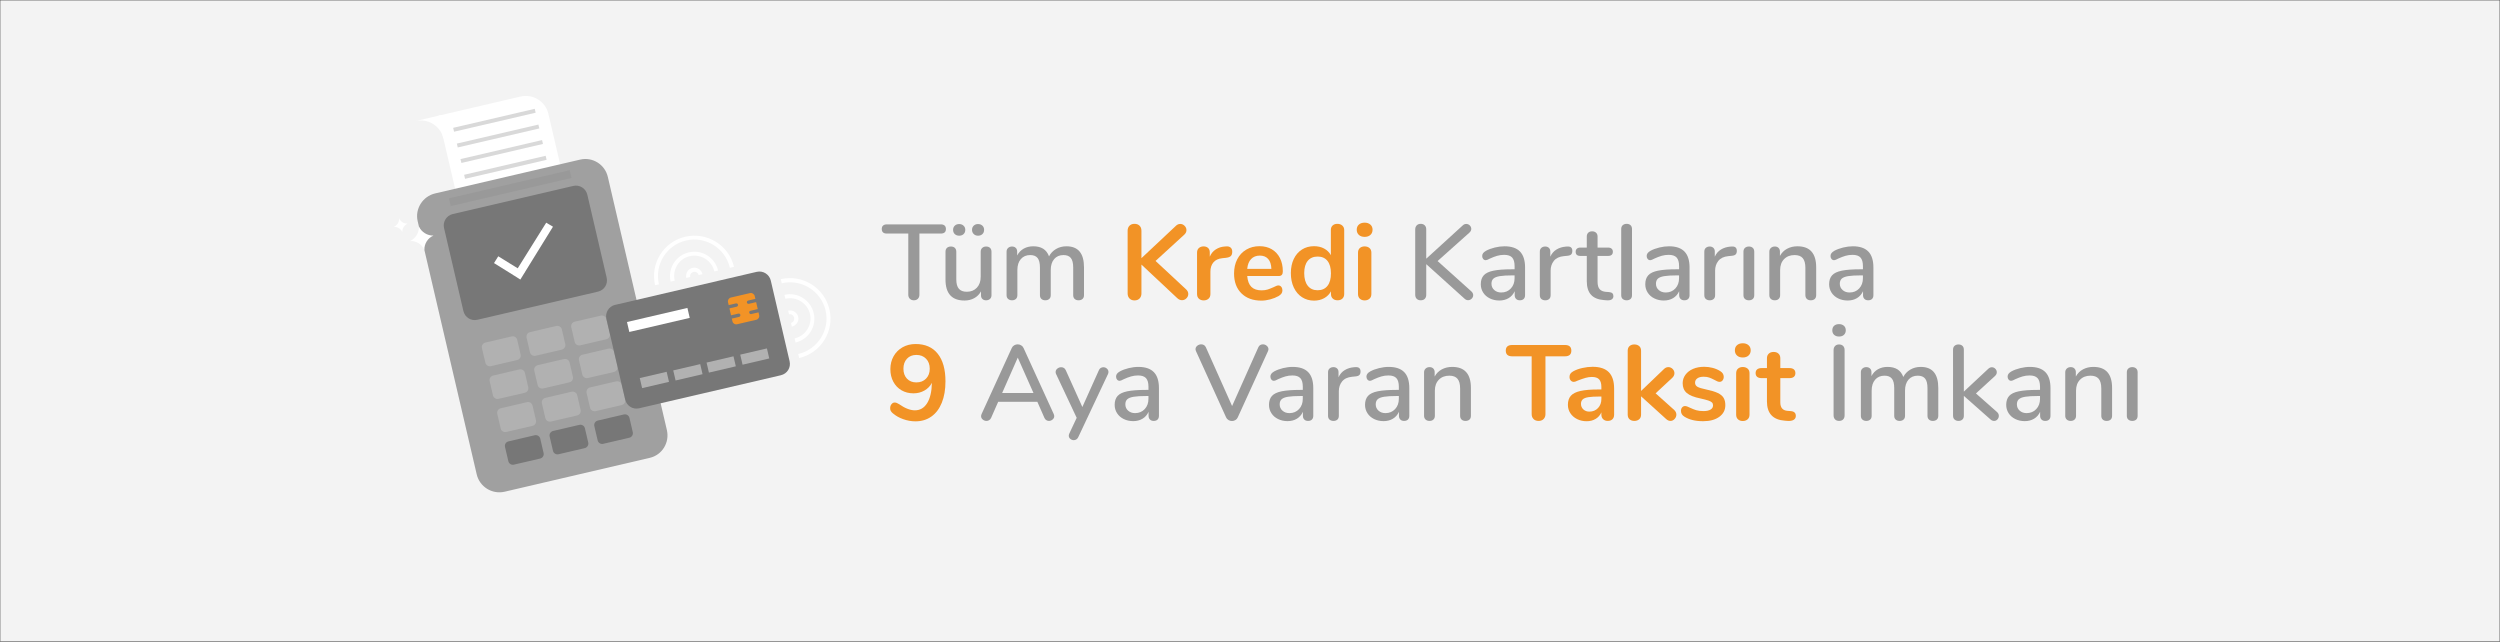 <?xml version="1.0" encoding="utf-8"?>
<!-- Generator: Adobe Illustrator 16.0.0, SVG Export Plug-In . SVG Version: 6.00 Build 0)  -->
<!DOCTYPE svg PUBLIC "-//W3C//DTD SVG 1.1//EN" "http://www.w3.org/Graphics/SVG/1.1/DTD/svg11.dtd">
<svg version="1.1" id="katman_1" xmlns="http://www.w3.org/2000/svg" xmlns:xlink="http://www.w3.org/1999/xlink" x="0px" y="0px"
	 width="561px" height="144px" viewBox="0 0 561 144" enable-background="new 0 0 561 144" xml:space="preserve">
<rect x="0" y="0" width="561" height="144" fill="#333333" stroke="none"/>
<rect x="0.063" y="0.078" fill="#F3F3F3" width="560.859" height="143.844"/>
<g>
	<g>
		<path fill="#999999" d="M204.167,67.04c-0.232-0.232-0.348-0.532-0.348-0.9V52.412h-4.8c-0.768,0-1.152-0.344-1.152-1.032
			c0-0.336,0.1-0.592,0.3-0.768c0.2-0.176,0.483-0.264,0.852-0.264h12.096c0.368,0,0.652,0.088,0.852,0.264
			c0.2,0.176,0.3,0.432,0.3,0.768c0,0.688-0.384,1.032-1.152,1.032h-4.8V66.14c0,0.368-0.112,0.668-0.336,0.9
			c-0.225,0.232-0.528,0.348-0.912,0.348C204.698,67.388,204.398,67.272,204.167,67.04z"/>
		<path fill="#999999" d="M222.166,55.628c0.216,0.208,0.324,0.496,0.324,0.864v9.768c0,0.336-0.112,0.608-0.336,0.816
			c-0.225,0.208-0.521,0.312-0.888,0.312c-0.336,0-0.608-0.1-0.816-0.3c-0.208-0.2-0.312-0.468-0.312-0.804v-0.912
			c-0.368,0.672-0.876,1.184-1.524,1.536c-0.648,0.352-1.372,0.528-2.172,0.528c-2.848,0-4.272-1.568-4.272-4.704v-6.24
			c0-0.368,0.108-0.656,0.324-0.864c0.216-0.208,0.516-0.312,0.9-0.312c0.368,0,0.66,0.104,0.876,0.312s0.324,0.496,0.324,0.864
			v6.216c0,0.944,0.192,1.64,0.576,2.088c0.384,0.448,0.976,0.672,1.776,0.672c0.944,0,1.7-0.304,2.268-0.912
			c0.568-0.608,0.852-1.416,0.852-2.424v-5.64c0-0.352,0.112-0.636,0.336-0.852c0.224-0.216,0.52-0.324,0.888-0.324
			S221.95,55.42,222.166,55.628z M214.258,52.532c-0.256-0.24-0.384-0.56-0.384-0.96c0-0.384,0.128-0.696,0.384-0.936
			c0.255-0.24,0.583-0.36,0.984-0.36c0.384,0,0.708,0.12,0.972,0.36c0.264,0.24,0.396,0.552,0.396,0.936
			c0,0.4-0.128,0.72-0.384,0.96c-0.256,0.24-0.584,0.36-0.984,0.36C214.842,52.892,214.514,52.772,214.258,52.532z M218.506,52.52
			c-0.256-0.248-0.384-0.564-0.384-0.948c0-0.384,0.128-0.696,0.384-0.936c0.256-0.24,0.576-0.36,0.96-0.36
			c0.399,0,0.728,0.12,0.984,0.36c0.256,0.24,0.384,0.552,0.384,0.936c0,0.4-0.128,0.72-0.384,0.96
			c-0.256,0.24-0.584,0.36-0.984,0.36C219.082,52.892,218.762,52.769,218.506,52.52z"/>
		<path fill="#999999" d="M243.25,59.996v6.24c0,0.369-0.111,0.652-0.336,0.852c-0.225,0.2-0.52,0.3-0.889,0.3
			c-0.352,0-0.641-0.1-0.863-0.3c-0.225-0.2-0.336-0.483-0.336-0.852V60.02c0-0.976-0.177-1.684-0.528-2.124
			c-0.352-0.44-0.904-0.66-1.656-0.66c-0.88,0-1.576,0.3-2.088,0.9c-0.512,0.6-0.768,1.42-0.768,2.46v5.64
			c0,0.369-0.112,0.652-0.336,0.852c-0.224,0.2-0.52,0.3-0.888,0.3c-0.352,0-0.64-0.1-0.864-0.3c-0.224-0.2-0.336-0.483-0.336-0.852
			V60.02c0-0.976-0.176-1.684-0.528-2.124s-0.904-0.66-1.656-0.66c-0.88,0-1.58,0.3-2.1,0.9c-0.52,0.6-0.78,1.42-0.78,2.46v5.64
			c0,0.369-0.112,0.652-0.336,0.852c-0.224,0.2-0.512,0.3-0.864,0.3s-0.644-0.1-0.876-0.3c-0.232-0.2-0.348-0.483-0.348-0.852
			v-9.768c0-0.352,0.12-0.632,0.36-0.84c0.24-0.208,0.528-0.312,0.864-0.312c0.336,0,0.612,0.1,0.828,0.3
			c0.216,0.2,0.324,0.476,0.324,0.828v0.888c0.352-0.672,0.84-1.184,1.464-1.536s1.344-0.528,2.16-0.528
			c0.896,0,1.636,0.184,2.22,0.552c0.584,0.369,1.02,0.936,1.308,1.704c0.352-0.688,0.872-1.236,1.56-1.644
			c0.688-0.408,1.472-0.612,2.352-0.612C241.938,55.268,243.25,56.844,243.25,59.996z"/>
		<path fill="#F29326" d="M266.649,65.972c0,0.368-0.14,0.692-0.42,0.972c-0.28,0.28-0.611,0.42-0.996,0.42
			c-0.399,0-0.768-0.168-1.104-0.504l-7.992-7.488v6.48c0,0.464-0.141,0.84-0.42,1.128c-0.28,0.288-0.66,0.432-1.14,0.432
			c-0.465,0-0.837-0.144-1.116-0.432c-0.28-0.288-0.42-0.664-0.42-1.128V51.764c0-0.464,0.14-0.836,0.42-1.116
			c0.279-0.28,0.651-0.42,1.116-0.42c0.479,0,0.859,0.14,1.14,0.42c0.279,0.28,0.42,0.652,0.42,1.116v6.168l7.729-7.248
			c0.287-0.288,0.615-0.432,0.983-0.432c0.368,0,0.692,0.14,0.972,0.42c0.28,0.28,0.421,0.604,0.421,0.972s-0.16,0.704-0.48,1.008
			l-6.456,5.904l6.864,6.384C266.489,65.244,266.649,65.588,266.649,65.972z"/>
		<path fill="#F29326" d="M276.153,55.556c0.24,0.208,0.36,0.52,0.36,0.936c0,0.432-0.104,0.752-0.313,0.96
			s-0.584,0.344-1.128,0.408l-0.72,0.072c-0.944,0.096-1.636,0.416-2.076,0.96s-0.66,1.224-0.66,2.04v5.04
			c0,0.464-0.144,0.82-0.432,1.068s-0.647,0.372-1.08,0.372c-0.432,0-0.788-0.124-1.067-0.372c-0.28-0.248-0.421-0.604-0.421-1.068
			v-9.288c0-0.448,0.141-0.792,0.421-1.032c0.279-0.24,0.627-0.36,1.044-0.36c0.415,0,0.751,0.116,1.008,0.348
			c0.256,0.232,0.384,0.564,0.384,0.996v0.96c0.304-0.704,0.756-1.248,1.356-1.632c0.6-0.384,1.268-0.6,2.004-0.648l0.336-0.024
			C275.586,55.26,275.914,55.348,276.153,55.556z"/>
		<path fill="#F29326" d="M287.518,64.364c0.168,0.208,0.252,0.488,0.252,0.84c0,0.496-0.295,0.912-0.888,1.248
			c-0.544,0.304-1.159,0.548-1.848,0.732s-1.345,0.276-1.97,0.276c-1.887,0-3.383-0.543-4.486-1.632
			c-1.104-1.088-1.656-2.576-1.656-4.464c0-1.2,0.24-2.264,0.72-3.192c0.48-0.928,1.156-1.647,2.028-2.16
			c0.872-0.513,1.859-0.768,2.964-0.768c1.056,0,1.976,0.232,2.761,0.696c0.783,0.464,1.393,1.12,1.824,1.968
			c0.43,0.848,0.647,1.848,0.647,3c0,0.688-0.306,1.032-0.912,1.032h-7.08c0.096,1.104,0.408,1.917,0.936,2.436
			c0.528,0.52,1.295,0.78,2.304,0.78c0.513,0,0.964-0.064,1.356-0.192c0.392-0.127,0.836-0.304,1.332-0.528
			c0.479-0.256,0.832-0.384,1.055-0.384C287.13,64.052,287.35,64.156,287.518,64.364z M280.75,58.124
			c-0.488,0.512-0.78,1.248-0.876,2.208h5.424c-0.032-0.976-0.272-1.716-0.72-2.22c-0.448-0.504-1.072-0.756-1.872-0.756
			C281.891,57.356,281.236,57.612,280.75,58.124z"/>
		<path fill="#F29326" d="M301.209,50.612c0.288,0.256,0.432,0.592,0.432,1.008v14.352c0,0.432-0.136,0.776-0.406,1.032
			c-0.272,0.256-0.634,0.384-1.08,0.384c-0.448,0-0.81-0.128-1.08-0.384c-0.272-0.255-0.408-0.6-0.408-1.032v-0.6
			c-0.353,0.656-0.86,1.168-1.523,1.536c-0.664,0.368-1.42,0.552-2.269,0.552c-1.008,0-1.908-0.256-2.7-0.768
			c-0.792-0.512-1.408-1.236-1.848-2.172s-0.66-2.012-0.66-3.228s0.221-2.28,0.66-3.192s1.052-1.616,1.836-2.112
			c0.783-0.496,1.688-0.744,2.712-0.744c0.849,0,1.601,0.176,2.256,0.528c0.656,0.352,1.16,0.848,1.512,1.488v-5.688
			c0-0.4,0.133-0.724,0.396-0.972s0.62-0.372,1.067-0.372S300.921,50.356,301.209,50.612z M297.885,64.148
			c0.521-0.656,0.78-1.592,0.78-2.808c0-1.215-0.261-2.148-0.78-2.796c-0.519-0.648-1.252-0.972-2.195-0.972
			c-0.961,0-1.703,0.32-2.231,0.96c-0.528,0.64-0.792,1.56-0.792,2.76c0,1.216,0.264,2.16,0.792,2.832s1.265,1.008,2.208,1.008
			C296.625,65.132,297.365,64.804,297.885,64.148z"/>
		<path fill="#F29326" d="M304.93,52.712c-0.319-0.296-0.479-0.684-0.479-1.164s0.159-0.864,0.479-1.152
			c0.32-0.288,0.752-0.432,1.296-0.432c0.528,0,0.956,0.144,1.284,0.432s0.492,0.672,0.492,1.152s-0.16,0.868-0.48,1.164
			c-0.319,0.296-0.752,0.444-1.296,0.444S305.25,53.008,304.93,52.712z M305.158,67.04c-0.28-0.248-0.421-0.604-0.421-1.068v-9.264
			c0-0.464,0.141-0.816,0.421-1.056c0.278-0.24,0.636-0.36,1.066-0.36c0.434,0,0.792,0.12,1.08,0.36
			c0.288,0.24,0.433,0.592,0.433,1.056v9.264c0,0.464-0.145,0.82-0.433,1.068s-0.646,0.372-1.08,0.372
			C305.794,67.412,305.438,67.288,305.158,67.04z"/>
		<path fill="#999999" d="M330.585,66.236c0,0.304-0.116,0.568-0.348,0.792c-0.232,0.225-0.5,0.336-0.805,0.336
			s-0.584-0.128-0.84-0.384l-8.544-7.704v6.864c0,0.384-0.107,0.688-0.324,0.912c-0.216,0.224-0.523,0.336-0.924,0.336
			c-0.368,0-0.664-0.112-0.889-0.336c-0.225-0.224-0.336-0.528-0.336-0.912V51.476c0-0.368,0.111-0.668,0.336-0.9
			c0.225-0.232,0.521-0.348,0.889-0.348c0.384,0,0.688,0.112,0.911,0.336c0.226,0.224,0.337,0.528,0.337,0.912v6.576l8.185-7.464
			c0.224-0.224,0.487-0.336,0.792-0.336c0.304,0,0.566,0.112,0.792,0.336c0.224,0.225,0.336,0.48,0.336,0.768
			c0,0.304-0.137,0.584-0.408,0.84l-7.151,6.384l7.584,6.816C330.449,65.652,330.585,65.932,330.585,66.236z"/>
		<path fill="#999999" d="M341.085,56.444c0.76,0.784,1.14,1.977,1.14,3.576v6.216c0,0.369-0.104,0.652-0.312,0.852
			c-0.209,0.2-0.497,0.3-0.864,0.3c-0.353,0-0.633-0.104-0.84-0.312c-0.209-0.208-0.313-0.488-0.313-0.84v-0.888
			c-0.305,0.672-0.757,1.188-1.355,1.548c-0.601,0.36-1.301,0.54-2.101,0.54c-0.769,0-1.473-0.156-2.112-0.468
			c-0.641-0.312-1.141-0.748-1.5-1.308s-0.539-1.184-0.539-1.872c0-0.848,0.22-1.516,0.659-2.004
			c0.439-0.488,1.168-0.836,2.185-1.044s2.412-0.312,4.188-0.312h0.553v-0.696c0-0.896-0.185-1.544-0.553-1.944s-0.96-0.6-1.775-0.6
			c-0.561,0-1.089,0.072-1.584,0.216c-0.496,0.144-1.041,0.352-1.633,0.624c-0.433,0.24-0.735,0.36-0.911,0.36
			c-0.24,0-0.438-0.088-0.589-0.264s-0.229-0.4-0.229-0.672c0-0.24,0.068-0.452,0.204-0.636c0.137-0.184,0.355-0.364,0.66-0.54
			c0.561-0.304,1.216-0.548,1.968-0.732s1.479-0.276,2.185-0.276C339.168,55.268,340.324,55.66,341.085,56.444z M339.032,64.736
			c0.561-0.6,0.841-1.372,0.841-2.316v-0.624h-0.433c-1.248,0-2.208,0.057-2.881,0.168c-0.672,0.112-1.151,0.3-1.439,0.564
			c-0.287,0.264-0.433,0.645-0.433,1.14c0,0.576,0.209,1.048,0.624,1.416c0.416,0.368,0.938,0.552,1.562,0.552
			C337.752,65.636,338.473,65.336,339.032,64.736z"/>
		<path fill="#999999" d="M352.832,56.3c0,0.352-0.088,0.616-0.264,0.792c-0.177,0.176-0.479,0.28-0.912,0.312l-0.721,0.072
			c-1.008,0.096-1.756,0.448-2.243,1.056c-0.488,0.608-0.732,1.344-0.732,2.208v5.496c0,0.384-0.111,0.672-0.336,0.864
			c-0.224,0.192-0.512,0.288-0.863,0.288c-0.353,0-0.645-0.096-0.876-0.288s-0.349-0.48-0.349-0.864v-9.768
			c0-0.368,0.116-0.652,0.349-0.852c0.231-0.2,0.523-0.3,0.876-0.3c0.319,0,0.588,0.1,0.805,0.3c0.216,0.2,0.323,0.476,0.323,0.828
			v1.152c0.319-0.704,0.783-1.24,1.393-1.608c0.608-0.368,1.296-0.584,2.063-0.648l0.336-0.024
			C352.448,55.268,352.832,55.596,352.832,56.3z"/>
		<path fill="#999999" d="M361.82,65.816c0.151,0.152,0.229,0.364,0.229,0.636c0,0.32-0.125,0.564-0.372,0.732
			c-0.249,0.168-0.611,0.236-1.093,0.204l-0.646-0.048c-1.297-0.096-2.266-0.492-2.904-1.188c-0.641-0.696-0.96-1.724-0.96-3.084
			v-5.64h-1.439c-0.705,0-1.057-0.312-1.057-0.936c0-0.288,0.092-0.516,0.276-0.684c0.184-0.168,0.443-0.252,0.779-0.252h1.439
			v-2.472c0-0.368,0.107-0.656,0.324-0.864c0.216-0.208,0.508-0.312,0.876-0.312c0.367,0,0.663,0.104,0.888,0.312
			s0.336,0.496,0.336,0.864v2.472h2.376c0.336,0,0.597,0.084,0.78,0.252c0.183,0.168,0.275,0.396,0.275,0.684
			c0,0.304-0.093,0.536-0.275,0.696c-0.185,0.16-0.444,0.24-0.78,0.24h-2.376v5.808c0,0.752,0.156,1.305,0.469,1.656
			c0.313,0.352,0.787,0.552,1.428,0.6l0.673,0.048C361.416,65.572,361.668,65.664,361.82,65.816z"/>
		<path fill="#999999" d="M364.148,67.1c-0.232-0.192-0.35-0.48-0.35-0.864V51.404c0-0.384,0.116-0.676,0.35-0.876
			c0.23-0.2,0.522-0.3,0.876-0.3c0.352,0,0.64,0.1,0.862,0.3c0.226,0.201,0.336,0.492,0.336,0.876v14.832
			c0,0.384-0.11,0.672-0.336,0.864c-0.224,0.192-0.512,0.288-0.862,0.288C364.672,67.388,364.38,67.292,364.148,67.1z"/>
		<path fill="#999999" d="M377.996,56.444c0.76,0.784,1.14,1.977,1.14,3.576v6.216c0,0.369-0.104,0.652-0.312,0.852
			c-0.209,0.2-0.497,0.3-0.864,0.3c-0.353,0-0.633-0.104-0.84-0.312c-0.209-0.208-0.313-0.488-0.313-0.84v-0.888
			c-0.304,0.672-0.756,1.188-1.354,1.548c-0.602,0.36-1.301,0.54-2.102,0.54c-0.768,0-1.472-0.156-2.111-0.468
			c-0.641-0.312-1.141-0.748-1.5-1.308s-0.539-1.184-0.539-1.872c0-0.848,0.22-1.516,0.659-2.004
			c0.439-0.488,1.168-0.836,2.185-1.044c1.016-0.208,2.412-0.312,4.188-0.312h0.553v-0.696c0-0.896-0.186-1.544-0.553-1.944
			c-0.368-0.4-0.961-0.6-1.775-0.6c-0.562,0-1.089,0.072-1.584,0.216c-0.496,0.144-1.041,0.352-1.633,0.624
			c-0.433,0.24-0.735,0.36-0.911,0.36c-0.24,0-0.438-0.088-0.589-0.264s-0.229-0.4-0.229-0.672c0-0.24,0.068-0.452,0.204-0.636
			s0.355-0.364,0.66-0.54c0.56-0.304,1.216-0.548,1.968-0.732s1.479-0.276,2.185-0.276C376.079,55.268,377.235,55.66,377.996,56.444
			z M375.943,64.736c0.561-0.6,0.841-1.372,0.841-2.316v-0.624h-0.434c-1.248,0-2.208,0.057-2.88,0.168
			c-0.672,0.112-1.151,0.3-1.439,0.564c-0.287,0.264-0.433,0.645-0.433,1.14c0,0.576,0.208,1.048,0.624,1.416
			s0.938,0.552,1.562,0.552C374.663,65.636,375.384,65.336,375.943,64.736z"/>
		<path fill="#999999" d="M389.743,56.3c0,0.352-0.088,0.616-0.265,0.792c-0.176,0.176-0.479,0.28-0.911,0.312l-0.721,0.072
			c-1.008,0.096-1.756,0.448-2.243,1.056c-0.488,0.608-0.732,1.344-0.732,2.208v5.496c0,0.384-0.111,0.672-0.336,0.864
			s-0.512,0.288-0.863,0.288c-0.353,0-0.645-0.096-0.876-0.288s-0.349-0.48-0.349-0.864v-9.768c0-0.368,0.116-0.652,0.349-0.852
			c0.231-0.2,0.523-0.3,0.876-0.3c0.319,0,0.588,0.1,0.804,0.3c0.217,0.2,0.324,0.476,0.324,0.828v1.152
			c0.319-0.704,0.783-1.24,1.393-1.608c0.608-0.368,1.296-0.584,2.063-0.648l0.336-0.024
			C389.359,55.268,389.743,55.596,389.743,56.3z"/>
		<path fill="#999999" d="M391.58,67.1c-0.232-0.192-0.349-0.48-0.349-0.864v-9.744c0-0.384,0.115-0.676,0.349-0.876
			c0.23-0.2,0.522-0.3,0.876-0.3c0.352,0,0.64,0.1,0.863,0.3c0.225,0.2,0.336,0.492,0.336,0.876v9.744
			c0,0.384-0.111,0.672-0.336,0.864s-0.513,0.288-0.863,0.288C392.104,67.388,391.813,67.292,391.58,67.1z"/>
		<path fill="#999999" d="M407.552,59.996v6.24c0,0.369-0.107,0.652-0.324,0.852c-0.216,0.2-0.517,0.3-0.899,0.3
			c-0.368,0-0.66-0.104-0.876-0.312s-0.324-0.488-0.324-0.84v-6.12c0-0.992-0.195-1.72-0.588-2.184
			c-0.392-0.464-1.004-0.696-1.836-0.696c-0.977,0-1.76,0.304-2.353,0.912s-0.889,1.424-0.889,2.448v5.64
			c0,0.353-0.106,0.632-0.323,0.84c-0.216,0.208-0.509,0.312-0.876,0.312c-0.368,0-0.664-0.104-0.889-0.312
			c-0.224-0.208-0.336-0.488-0.336-0.84v-9.768c0-0.336,0.116-0.612,0.349-0.828c0.231-0.216,0.523-0.324,0.876-0.324
			s0.632,0.104,0.84,0.312s0.313,0.48,0.313,0.816v0.984c0.385-0.704,0.92-1.24,1.608-1.608c0.688-0.368,1.464-0.552,2.327-0.552
			C406.151,55.268,407.552,56.844,407.552,59.996z"/>
		<path fill="#999999" d="M419.252,56.444c0.76,0.784,1.14,1.977,1.14,3.576v6.216c0,0.369-0.104,0.652-0.312,0.852
			c-0.209,0.2-0.497,0.3-0.864,0.3c-0.353,0-0.633-0.104-0.84-0.312c-0.209-0.208-0.313-0.488-0.313-0.84v-0.888
			c-0.305,0.672-0.757,1.188-1.355,1.548c-0.601,0.36-1.301,0.54-2.101,0.54c-0.769,0-1.473-0.156-2.112-0.468
			c-0.64-0.312-1.14-0.748-1.5-1.308c-0.359-0.56-0.539-1.184-0.539-1.872c0-0.848,0.22-1.516,0.659-2.004
			c0.439-0.488,1.168-0.836,2.185-1.044s2.412-0.312,4.188-0.312h0.553v-0.696c0-0.896-0.185-1.544-0.553-1.944s-0.96-0.6-1.775-0.6
			c-0.561,0-1.089,0.072-1.584,0.216c-0.496,0.144-1.041,0.352-1.633,0.624c-0.432,0.24-0.735,0.36-0.911,0.36
			c-0.24,0-0.437-0.088-0.589-0.264c-0.151-0.176-0.229-0.4-0.229-0.672c0-0.24,0.068-0.452,0.204-0.636
			c0.137-0.184,0.355-0.364,0.66-0.54c0.561-0.304,1.216-0.548,1.968-0.732s1.479-0.276,2.185-0.276
			C417.335,55.268,418.491,55.66,419.252,56.444z M417.199,64.736c0.561-0.6,0.841-1.372,0.841-2.316v-0.624h-0.433
			c-1.248,0-2.208,0.057-2.881,0.168c-0.672,0.112-1.151,0.3-1.439,0.564c-0.287,0.264-0.432,0.645-0.432,1.14
			c0,0.576,0.207,1.048,0.623,1.416s0.938,0.552,1.562,0.552C415.919,65.636,416.64,65.336,417.199,64.736z"/>
	</g>
	<g>
		<path fill="#F29326" d="M210.422,79.37c1.16,1.448,1.74,3.516,1.74,6.204c0,1.84-0.272,3.436-0.816,4.787
			c-0.544,1.353-1.324,2.389-2.34,3.107c-1.016,0.721-2.212,1.08-3.588,1.08c-0.912,0-1.828-0.164-2.748-0.492
			c-0.92-0.326-1.7-0.771-2.34-1.332c-0.208-0.176-0.356-0.348-0.444-0.516c-0.088-0.168-0.132-0.372-0.132-0.611
			c0-0.353,0.1-0.652,0.3-0.899c0.2-0.248,0.436-0.372,0.708-0.372c0.16,0,0.312,0.027,0.456,0.084
			c0.144,0.056,0.32,0.148,0.528,0.275c1.328,0.929,2.512,1.393,3.552,1.393c1.168,0,2.088-0.54,2.76-1.62s1.023-2.597,1.056-4.548
			c-0.368,0.72-0.92,1.292-1.656,1.716s-1.56,0.636-2.472,0.636c-1.008,0-1.904-0.228-2.688-0.684
			c-0.784-0.456-1.396-1.096-1.836-1.92s-0.66-1.764-0.66-2.82c0-1.088,0.244-2.061,0.732-2.916c0.488-0.855,1.16-1.523,2.016-2.004
			s1.828-0.721,2.916-0.721C207.61,77.197,209.262,77.922,210.422,79.37z M207.806,84.962c0.552-0.567,0.828-1.308,0.828-2.22
			c0-0.928-0.276-1.676-0.828-2.244c-0.552-0.568-1.276-0.852-2.172-0.852c-0.88,0-1.584,0.283-2.112,0.852
			s-0.792,1.316-0.792,2.244s0.264,1.672,0.792,2.232c0.528,0.56,1.232,0.84,2.112,0.84
			C206.53,85.814,207.254,85.529,207.806,84.962z"/>
		<path fill="#999999" d="M236.57,93.374c0,0.304-0.124,0.562-0.372,0.769c-0.249,0.207-0.524,0.313-0.828,0.313
			c-0.208,0-0.404-0.061-0.588-0.18c-0.184-0.121-0.324-0.293-0.42-0.518l-1.584-3.6h-8.784l-1.584,3.6
			c-0.096,0.225-0.24,0.396-0.432,0.518c-0.192,0.119-0.392,0.18-0.6,0.18c-0.32,0-0.604-0.104-0.852-0.313
			c-0.249-0.207-0.372-0.465-0.372-0.769c0-0.128,0.04-0.288,0.12-0.479l6.768-14.809c0.112-0.256,0.292-0.456,0.54-0.6
			c0.248-0.146,0.508-0.217,0.78-0.217s0.532,0.071,0.78,0.217c0.248,0.144,0.428,0.344,0.54,0.6l6.768,14.809
			C236.53,93.086,236.57,93.246,236.57,93.374z M224.882,88.189h7.032l-3.528-7.943L224.882,88.189z"/>
		<path fill="#999999" d="M246.998,82.574c0.184-0.111,0.379-0.168,0.588-0.168c0.303,0,0.572,0.104,0.805,0.312
			c0.23,0.208,0.348,0.456,0.348,0.744c0,0.16-0.033,0.312-0.096,0.456l-6.672,14.16c-0.098,0.224-0.236,0.396-0.421,0.516
			c-0.185,0.12-0.38,0.182-0.588,0.182c-0.288,0-0.548-0.098-0.78-0.289s-0.348-0.432-0.348-0.721c0-0.127,0.04-0.287,0.12-0.479
			l1.656-3.528l-4.631-9.84c-0.064-0.128-0.096-0.271-0.096-0.433c0-0.305,0.128-0.561,0.384-0.769s0.544-0.312,0.864-0.312
			c0.48,0,0.824,0.225,1.032,0.672l3.719,8.256l3.697-8.232C246.674,82.861,246.814,82.686,246.998,82.574z"/>
		<path fill="#999999" d="M258.926,83.51c0.76,0.784,1.14,1.977,1.14,3.576v6.216c0,0.368-0.104,0.652-0.312,0.853
			c-0.209,0.199-0.497,0.301-0.864,0.301c-0.353,0-0.633-0.104-0.84-0.313c-0.209-0.207-0.313-0.488-0.313-0.841v-0.888
			c-0.304,0.672-0.756,1.188-1.355,1.548c-0.601,0.36-1.301,0.54-2.101,0.54c-0.768,0-1.472-0.156-2.112-0.468
			c-0.64-0.313-1.14-0.748-1.5-1.31c-0.359-0.56-0.539-1.184-0.539-1.871c0-0.849,0.22-1.517,0.659-2.004
			c0.44-0.488,1.168-0.836,2.185-1.045c1.016-0.207,2.412-0.312,4.188-0.312h0.553v-0.696c0-0.896-0.185-1.544-0.553-1.943
			c-0.368-0.399-0.96-0.601-1.775-0.601c-0.561,0-1.089,0.072-1.584,0.218c-0.496,0.143-1.041,0.352-1.633,0.622
			c-0.432,0.24-0.735,0.36-0.911,0.36c-0.24,0-0.437-0.088-0.589-0.266c-0.151-0.176-0.228-0.398-0.228-0.672
			c0-0.24,0.068-0.451,0.204-0.636s0.355-0.364,0.66-0.54c0.56-0.304,1.216-0.548,1.968-0.732c0.752-0.184,1.479-0.274,2.184-0.274
			C257.009,82.334,258.165,82.727,258.926,83.51z M256.873,91.802c0.561-0.6,0.841-1.37,0.841-2.315v-0.623h-0.433
			c-1.248,0-2.208,0.056-2.88,0.168c-0.672,0.111-1.152,0.3-1.44,0.563c-0.287,0.266-0.432,0.646-0.432,1.141
			c0,0.576,0.208,1.049,0.624,1.416c0.416,0.369,0.937,0.553,1.561,0.553C255.593,92.702,256.313,92.402,256.873,91.802z"/>
		<path fill="#999999" d="M283.395,77.27c0.318,0,0.606,0.108,0.862,0.324c0.257,0.217,0.386,0.477,0.386,0.78
			c0,0.112-0.041,0.265-0.121,0.456l-6.769,14.832c-0.112,0.256-0.288,0.456-0.527,0.6c-0.24,0.146-0.496,0.217-0.769,0.217
			s-0.532-0.071-0.78-0.217c-0.248-0.144-0.428-0.344-0.54-0.6l-6.743-14.832c-0.081-0.191-0.12-0.344-0.12-0.456
			c0-0.319,0.132-0.584,0.396-0.792c0.265-0.208,0.556-0.313,0.876-0.313c0.496,0,0.849,0.225,1.057,0.672l5.88,13.177l5.88-13.177
			C282.568,77.494,282.913,77.27,283.395,77.27z"/>
		<path fill="#999999" d="M293.559,83.51c0.76,0.784,1.14,1.977,1.14,3.576v6.216c0,0.368-0.104,0.652-0.312,0.853
			c-0.21,0.199-0.498,0.301-0.865,0.301c-0.353,0-0.633-0.104-0.84-0.313c-0.209-0.207-0.313-0.488-0.313-0.841v-0.888
			c-0.305,0.672-0.756,1.188-1.355,1.548c-0.601,0.36-1.301,0.54-2.101,0.54c-0.769,0-1.472-0.156-2.112-0.468
			c-0.64-0.313-1.14-0.748-1.5-1.31c-0.359-0.56-0.539-1.184-0.539-1.871c0-0.849,0.221-1.517,0.659-2.004
			c0.44-0.488,1.168-0.836,2.185-1.045c1.017-0.207,2.412-0.312,4.188-0.312h0.554v-0.696c0-0.896-0.186-1.544-0.554-1.943
			s-0.96-0.601-1.774-0.601c-0.562,0-1.09,0.072-1.584,0.218c-0.496,0.143-1.041,0.352-1.634,0.622
			c-0.432,0.24-0.735,0.36-0.911,0.36c-0.24,0-0.437-0.088-0.589-0.266c-0.151-0.176-0.228-0.398-0.228-0.672
			c0-0.24,0.068-0.451,0.203-0.636c0.137-0.185,0.355-0.364,0.66-0.54c0.561-0.304,1.217-0.548,1.969-0.732
			c0.752-0.184,1.479-0.274,2.184-0.274C291.641,82.334,292.797,82.727,293.559,83.51z M291.505,91.802
			c0.562-0.6,0.841-1.37,0.841-2.315v-0.623h-0.433c-1.248,0-2.208,0.056-2.88,0.168c-0.672,0.111-1.152,0.3-1.44,0.563
			c-0.286,0.266-0.432,0.646-0.432,1.141c0,0.576,0.208,1.049,0.624,1.416c0.416,0.369,0.938,0.553,1.561,0.553
			C290.225,92.702,290.945,92.402,291.505,91.802z"/>
		<path fill="#999999" d="M305.305,83.366c0,0.353-0.088,0.616-0.264,0.792s-0.479,0.279-0.912,0.313l-0.72,0.071
			c-1.008,0.097-1.756,0.448-2.244,1.056c-0.488,0.608-0.732,1.344-0.732,2.209v5.495c0,0.384-0.11,0.673-0.336,0.864
			c-0.224,0.191-0.512,0.288-0.862,0.288c-0.354,0-0.646-0.097-0.876-0.288c-0.232-0.191-0.35-0.48-0.35-0.864v-9.768
			c0-0.368,0.116-0.651,0.35-0.853c0.23-0.199,0.522-0.301,0.876-0.301c0.318,0,0.588,0.102,0.804,0.301
			c0.216,0.2,0.324,0.477,0.324,0.827v1.152c0.318-0.704,0.782-1.24,1.392-1.606c0.608-0.369,1.296-0.584,2.064-0.648l0.336-0.024
			C304.921,82.334,305.305,82.662,305.305,83.366z"/>
		<path fill="#999999" d="M315.109,83.51c0.76,0.784,1.14,1.977,1.14,3.576v6.216c0,0.368-0.104,0.652-0.312,0.853
			c-0.21,0.199-0.497,0.301-0.864,0.301c-0.354,0-0.633-0.104-0.84-0.313c-0.209-0.207-0.313-0.488-0.313-0.841v-0.888
			c-0.304,0.672-0.756,1.188-1.354,1.548c-0.602,0.36-1.302,0.54-2.102,0.54c-0.768,0-1.472-0.156-2.112-0.468
			c-0.64-0.313-1.14-0.748-1.5-1.31c-0.358-0.56-0.539-1.184-0.539-1.871c0-0.849,0.221-1.517,0.659-2.004
			c0.44-0.488,1.168-0.836,2.186-1.045c1.016-0.207,2.412-0.312,4.188-0.312h0.554v-0.696c0-0.896-0.186-1.544-0.554-1.943
			s-0.96-0.601-1.774-0.601c-0.562,0-1.089,0.072-1.584,0.218c-0.496,0.143-1.041,0.352-1.634,0.622
			c-0.432,0.24-0.734,0.36-0.91,0.36c-0.24,0-0.438-0.088-0.59-0.266c-0.15-0.176-0.228-0.398-0.228-0.672
			c0-0.24,0.068-0.451,0.204-0.636s0.354-0.364,0.66-0.54c0.56-0.304,1.216-0.548,1.968-0.732c0.752-0.184,1.479-0.274,2.184-0.274
			C313.192,82.334,314.349,82.727,315.109,83.51z M313.057,91.802c0.562-0.6,0.842-1.37,0.842-2.315v-0.623h-0.434
			c-1.248,0-2.208,0.056-2.88,0.168c-0.672,0.111-1.152,0.3-1.44,0.563c-0.286,0.266-0.432,0.646-0.432,1.141
			c0,0.576,0.208,1.049,0.624,1.416c0.416,0.369,0.938,0.553,1.562,0.553C311.776,92.702,312.497,92.402,313.057,91.802z"/>
		<path fill="#999999" d="M330.073,87.063v6.239c0,0.368-0.108,0.652-0.324,0.853c-0.216,0.199-0.517,0.301-0.9,0.301
			c-0.367,0-0.659-0.104-0.876-0.313c-0.216-0.207-0.323-0.488-0.323-0.841v-6.12c0-0.992-0.195-1.719-0.589-2.184
			c-0.392-0.464-1.004-0.696-1.836-0.696c-0.976,0-1.76,0.304-2.352,0.912c-0.593,0.608-0.889,1.425-0.889,2.448v5.64
			c0,0.353-0.107,0.634-0.323,0.841s-0.509,0.313-0.876,0.313c-0.368,0-0.664-0.104-0.89-0.313
			c-0.224-0.207-0.336-0.488-0.336-0.841v-9.768c0-0.337,0.116-0.612,0.35-0.828c0.23-0.216,0.522-0.324,0.876-0.324
			c0.352,0,0.632,0.104,0.84,0.312c0.208,0.209,0.312,0.48,0.312,0.816v0.984c0.386-0.704,0.921-1.24,1.608-1.608
			c0.688-0.368,1.464-0.552,2.328-0.552C328.673,82.334,330.073,83.91,330.073,87.063z"/>
		<path fill="#F29326" d="M344.124,94.034c-0.279-0.28-0.42-0.652-0.42-1.116v-12.96h-4.367c-0.96,0-1.44-0.424-1.44-1.272
			c0-0.848,0.48-1.271,1.44-1.271h11.832c0.96,0,1.439,0.424,1.439,1.271c0,0.85-0.479,1.272-1.439,1.272h-4.368v12.96
			c0,0.464-0.141,0.836-0.42,1.116c-0.28,0.28-0.652,0.42-1.116,0.42C344.784,94.454,344.404,94.314,344.124,94.034z"/>
		<path fill="#F29326" d="M361.021,83.521c0.791,0.809,1.188,2.037,1.188,3.685v5.854c0,0.434-0.128,0.772-0.384,1.021
			s-0.608,0.372-1.057,0.372c-0.416,0-0.756-0.128-1.021-0.384c-0.264-0.256-0.396-0.592-0.396-1.01v-0.526
			c-0.271,0.624-0.699,1.112-1.283,1.464s-1.261,0.527-2.028,0.527c-0.784,0-1.496-0.159-2.136-0.479
			c-0.641-0.319-1.146-0.76-1.513-1.319c-0.367-0.561-0.553-1.185-0.553-1.873c0-0.862,0.221-1.543,0.66-2.039
			c0.44-0.496,1.156-0.855,2.148-1.08c0.991-0.225,2.358-0.336,4.104-0.336h0.601v-0.553c0-0.783-0.168-1.354-0.504-1.716
			c-0.336-0.36-0.881-0.54-1.632-0.54c-0.465,0-0.937,0.068-1.416,0.204s-1.049,0.333-1.704,0.588
			c-0.417,0.208-0.721,0.312-0.912,0.312c-0.287,0-0.523-0.104-0.708-0.312s-0.275-0.479-0.275-0.815
			c0-0.271,0.067-0.508,0.204-0.709c0.136-0.198,0.363-0.387,0.684-0.563c0.562-0.304,1.229-0.544,2.005-0.72
			c0.775-0.177,1.539-0.265,2.292-0.265C359.017,82.311,360.229,82.715,361.021,83.521z M358.597,91.563
			c0.504-0.535,0.756-1.229,0.756-2.076v-0.504h-0.433c-1.071,0-1.904,0.049-2.495,0.145c-0.593,0.096-1.017,0.264-1.271,0.504
			s-0.385,0.568-0.385,0.984c0,0.512,0.181,0.932,0.54,1.26s0.805,0.492,1.332,0.492C357.44,92.366,358.093,92.1,358.597,91.563z"/>
		<path fill="#F29326" d="M376.177,93.038c0,0.368-0.133,0.696-0.396,0.983c-0.265,0.287-0.572,0.433-0.924,0.433
			c-0.354,0-0.682-0.146-0.984-0.433l-5.616-5.088v4.104c0,0.464-0.144,0.814-0.432,1.056s-0.647,0.36-1.08,0.36
			s-0.788-0.12-1.067-0.36c-0.279-0.239-0.421-0.592-0.421-1.056V78.71c0-0.464,0.142-0.815,0.421-1.056s0.637-0.36,1.067-0.36
			c0.433,0,0.792,0.12,1.08,0.36s0.432,0.592,0.432,1.056v9.024l5.137-4.92c0.288-0.289,0.615-0.434,0.983-0.434
			s0.688,0.137,0.96,0.408c0.272,0.271,0.408,0.593,0.408,0.96c0,0.368-0.152,0.704-0.456,1.008l-3.769,3.504l4.177,3.744
			C376.017,92.311,376.177,92.654,376.177,93.038z"/>
		<path fill="#F29326" d="M377.977,93.494c-0.513-0.305-0.768-0.736-0.768-1.296c0-0.32,0.087-0.58,0.264-0.78s0.393-0.3,0.647-0.3
			c0.271,0,0.647,0.128,1.129,0.384c0.512,0.24,0.979,0.424,1.403,0.553c0.424,0.129,0.964,0.191,1.62,0.191
			c0.672,0,1.195-0.112,1.571-0.336c0.376-0.225,0.563-0.536,0.563-0.938c0-0.271-0.076-0.486-0.229-0.646
			c-0.151-0.16-0.424-0.309-0.815-0.444c-0.393-0.136-0.988-0.292-1.788-0.468c-1.424-0.288-2.443-0.696-3.061-1.225
			c-0.615-0.527-0.924-1.256-0.924-2.185c0-0.703,0.208-1.34,0.624-1.907s0.987-1.009,1.716-1.32
			c0.729-0.313,1.557-0.467,2.484-0.467c0.672,0,1.319,0.084,1.943,0.252s1.185,0.412,1.681,0.73
			c0.512,0.32,0.768,0.744,0.768,1.271c0,0.32-0.088,0.588-0.264,0.805c-0.177,0.216-0.393,0.322-0.648,0.322
			c-0.176,0-0.348-0.034-0.516-0.106c-0.168-0.071-0.381-0.18-0.637-0.323c-0.464-0.24-0.863-0.421-1.199-0.539
			c-0.336-0.121-0.753-0.182-1.248-0.182c-0.593,0-1.061,0.12-1.404,0.359c-0.345,0.24-0.516,0.568-0.516,0.983
			c0,0.4,0.176,0.704,0.527,0.912c0.351,0.208,1.031,0.417,2.04,0.624c1.071,0.225,1.911,0.48,2.521,0.77
			c0.607,0.287,1.044,0.646,1.309,1.078c0.264,0.434,0.396,0.984,0.396,1.656c0,1.09-0.452,1.96-1.356,2.616
			c-0.903,0.655-2.107,0.983-3.611,0.983C380.456,94.525,379.048,94.182,377.977,93.494z"/>
		<path fill="#F29326" d="M389.784,79.777c-0.32-0.295-0.479-0.685-0.479-1.164s0.159-0.863,0.479-1.151
			c0.319-0.288,0.752-0.433,1.296-0.433c0.528,0,0.956,0.145,1.284,0.433s0.492,0.672,0.492,1.151s-0.16,0.869-0.48,1.164
			c-0.32,0.297-0.752,0.445-1.296,0.445S390.104,80.074,389.784,79.777z M390.013,94.105c-0.279-0.248-0.421-0.604-0.421-1.067
			v-9.265c0-0.463,0.142-0.815,0.421-1.057c0.279-0.238,0.637-0.359,1.067-0.359c0.433,0,0.792,0.121,1.08,0.359
			c0.288,0.24,0.432,0.594,0.432,1.057v9.265c0,0.464-0.144,0.819-0.432,1.067s-0.647,0.371-1.08,0.371
			C390.648,94.479,390.292,94.354,390.013,94.105z"/>
		<path fill="#F29326" d="M402.984,93.326c0,0.384-0.156,0.676-0.47,0.876c-0.312,0.2-0.756,0.284-1.332,0.252l-0.646-0.048
			c-2.688-0.192-4.032-1.633-4.032-4.32v-5.232h-1.2c-0.432,0-0.764-0.096-0.996-0.287c-0.23-0.191-0.348-0.473-0.348-0.84
			c0-0.369,0.116-0.647,0.348-0.841c0.232-0.192,0.564-0.288,0.996-0.288h1.2v-2.207c0-0.433,0.136-0.775,0.408-1.033
			c0.271-0.256,0.64-0.383,1.104-0.383c0.448,0,0.809,0.127,1.08,0.383c0.272,0.258,0.408,0.602,0.408,1.033v2.207h2.04
			c0.432,0,0.764,0.096,0.996,0.288c0.23,0.192,0.348,0.472,0.348,0.841c0,0.367-0.116,0.647-0.348,0.84
			c-0.232,0.191-0.564,0.287-0.996,0.287h-2.04v5.448c0,1.185,0.544,1.816,1.632,1.896l0.648,0.048
			C402.584,92.294,402.984,92.654,402.984,93.326z"/>
		<path fill="#999999" d="M411.576,75.134c-0.272-0.255-0.408-0.592-0.408-1.008c0-0.433,0.136-0.772,0.408-1.021
			c0.271-0.25,0.64-0.371,1.104-0.371c0.447,0,0.813,0.123,1.093,0.371c0.278,0.248,0.42,0.588,0.42,1.021
			c0,0.416-0.137,0.753-0.408,1.008c-0.272,0.257-0.641,0.384-1.104,0.384S411.849,75.391,411.576,75.134z M411.792,94.118
			c-0.224-0.224-0.336-0.528-0.336-0.912V78.542c0-0.368,0.112-0.668,0.336-0.899c0.225-0.231,0.521-0.349,0.889-0.349
			c0.385,0,0.688,0.112,0.911,0.336c0.226,0.224,0.337,0.528,0.337,0.912v14.664c0,0.384-0.107,0.688-0.323,0.912
			c-0.217,0.224-0.524,0.336-0.925,0.336C412.313,94.454,412.017,94.342,411.792,94.118z"/>
		<path fill="#999999" d="M434.951,87.063v6.239c0,0.368-0.111,0.652-0.336,0.853c-0.225,0.199-0.521,0.301-0.889,0.301
			c-0.353,0-0.641-0.102-0.863-0.301c-0.225-0.199-0.336-0.483-0.336-0.853v-6.216c0-0.977-0.177-1.684-0.528-2.124
			c-0.353-0.44-0.903-0.66-1.655-0.66c-0.88,0-1.576,0.3-2.088,0.9c-0.513,0.6-0.769,1.42-0.769,2.46v5.64
			c0,0.368-0.112,0.652-0.336,0.853c-0.225,0.199-0.521,0.301-0.889,0.301c-0.353,0-0.641-0.102-0.864-0.301
			c-0.225-0.199-0.336-0.483-0.336-0.853v-6.216c0-0.977-0.176-1.684-0.527-2.124c-0.353-0.44-0.903-0.66-1.655-0.66
			c-0.881,0-1.581,0.3-2.101,0.9c-0.521,0.6-0.78,1.42-0.78,2.46v5.64c0,0.368-0.111,0.652-0.336,0.853
			c-0.225,0.199-0.512,0.301-0.863,0.301c-0.353,0-0.645-0.102-0.876-0.301c-0.232-0.199-0.349-0.483-0.349-0.853v-9.768
			c0-0.353,0.12-0.632,0.359-0.841c0.24-0.207,0.528-0.313,0.864-0.313s0.611,0.102,0.828,0.301c0.216,0.2,0.323,0.477,0.323,0.827
			v0.89c0.353-0.672,0.841-1.186,1.464-1.537c0.624-0.353,1.345-0.527,2.16-0.527c0.896,0,1.636,0.184,2.221,0.552
			c0.583,0.368,1.02,0.938,1.308,1.704c0.353-0.688,0.872-1.236,1.561-1.645c0.688-0.407,1.473-0.611,2.353-0.611
			C433.64,82.334,434.951,83.91,434.951,87.063z"/>
		<path fill="#999999" d="M448.536,93.326c0,0.304-0.104,0.568-0.313,0.792s-0.456,0.336-0.742,0.336
			c-0.306,0-0.576-0.112-0.816-0.336l-5.977-5.28v4.439c0,0.385-0.111,0.677-0.337,0.877c-0.224,0.199-0.512,0.3-0.862,0.3
			c-0.354,0-0.646-0.101-0.876-0.3c-0.232-0.2-0.35-0.492-0.35-0.877V78.471c0-0.385,0.116-0.676,0.35-0.877
			c0.23-0.199,0.522-0.3,0.876-0.3c0.352,0,0.64,0.101,0.862,0.3c0.226,0.201,0.337,0.492,0.337,0.877v9.407l5.473-5.112
			c0.271-0.24,0.536-0.358,0.792-0.358c0.304,0,0.566,0.11,0.792,0.336c0.224,0.225,0.336,0.487,0.336,0.792
			c0,0.304-0.136,0.584-0.408,0.84l-4.271,3.912l4.702,4.15C448.392,92.678,448.536,92.975,448.536,93.326z"/>
		<path fill="#999999" d="M458.988,83.51c0.76,0.784,1.14,1.977,1.14,3.576v6.216c0,0.368-0.104,0.652-0.312,0.853
			c-0.209,0.199-0.497,0.301-0.864,0.301c-0.354,0-0.633-0.104-0.84-0.313c-0.209-0.207-0.313-0.488-0.313-0.841v-0.888
			c-0.304,0.672-0.756,1.188-1.354,1.548c-0.602,0.36-1.302,0.54-2.102,0.54c-0.768,0-1.472-0.156-2.111-0.468
			c-0.641-0.313-1.141-0.748-1.5-1.31c-0.359-0.56-0.539-1.184-0.539-1.871c0-0.849,0.22-1.517,0.658-2.004
			c0.44-0.488,1.168-0.836,2.186-1.045c1.016-0.207,2.412-0.312,4.188-0.312h0.554v-0.696c0-0.896-0.186-1.544-0.554-1.943
			s-0.96-0.601-1.774-0.601c-0.562,0-1.089,0.072-1.584,0.218c-0.496,0.143-1.041,0.352-1.633,0.622
			c-0.433,0.24-0.735,0.36-0.911,0.36c-0.24,0-0.438-0.088-0.589-0.266c-0.151-0.176-0.229-0.398-0.229-0.672
			c0-0.24,0.068-0.451,0.204-0.636s0.354-0.364,0.66-0.54c0.56-0.304,1.216-0.548,1.968-0.732c0.752-0.184,1.479-0.274,2.184-0.274
			C457.071,82.334,458.228,82.727,458.988,83.51z M456.936,91.802c0.562-0.6,0.842-1.37,0.842-2.315v-0.623h-0.434
			c-1.248,0-2.208,0.056-2.88,0.168c-0.672,0.111-1.152,0.3-1.439,0.563c-0.287,0.266-0.433,0.646-0.433,1.141
			c0,0.576,0.208,1.049,0.624,1.416c0.416,0.369,0.938,0.553,1.562,0.553C455.655,92.702,456.376,92.402,456.936,91.802z"/>
		<path fill="#999999" d="M473.952,87.063v6.239c0,0.368-0.108,0.652-0.324,0.853c-0.216,0.199-0.517,0.301-0.9,0.301
			c-0.367,0-0.659-0.104-0.876-0.313c-0.216-0.207-0.323-0.488-0.323-0.841v-6.12c0-0.992-0.195-1.719-0.588-2.184
			c-0.393-0.464-1.005-0.696-1.837-0.696c-0.976,0-1.76,0.304-2.352,0.912c-0.593,0.608-0.889,1.425-0.889,2.448v5.64
			c0,0.353-0.107,0.634-0.323,0.841s-0.509,0.313-0.876,0.313c-0.368,0-0.664-0.104-0.889-0.313
			c-0.225-0.207-0.336-0.488-0.336-0.841v-9.768c0-0.337,0.115-0.612,0.349-0.828c0.23-0.216,0.522-0.324,0.876-0.324
			c0.352,0,0.632,0.104,0.84,0.312c0.208,0.209,0.313,0.48,0.313,0.816v0.984c0.385-0.704,0.92-1.24,1.607-1.608
			c0.688-0.368,1.464-0.552,2.328-0.552C472.552,82.334,473.952,83.91,473.952,87.063z"/>
		<path fill="#999999" d="M477.611,94.166c-0.232-0.191-0.35-0.48-0.35-0.864v-9.743c0-0.385,0.116-0.676,0.35-0.877
			c0.23-0.199,0.522-0.3,0.876-0.3c0.352,0,0.64,0.101,0.862,0.3c0.226,0.201,0.336,0.492,0.336,0.877v9.743
			c0,0.384-0.11,0.673-0.336,0.864c-0.224,0.191-0.512,0.288-0.862,0.288C478.135,94.454,477.843,94.357,477.611,94.166z"/>
	</g>
	<g>
		<g>
			<g>
				<g>
					<path fill="#FFFFFF" d="M98.311,25.98l5.535,23.732l23.568-5.496l-4.358-18.685c-0.65-2.795-3.466-4.513-6.263-3.862
						L98.311,25.98z"/>
					<path fill="#FFFFFF" d="M99.183,25.778l-5.957,1.39c2.793-0.652,5.61,1.064,6.263,3.86l0.87-0.204L99.183,25.778z"/>
				</g>
				<g>
					
						<rect x="101.561" y="26.553" transform="matrix(-0.974 0.227 -0.227 -0.974 225.145 28.098)" fill="#D9D9D9" width="18.791" height="0.895"/>
					
						<rect x="102.384" y="30.088" transform="matrix(-0.974 0.227 -0.227 -0.974 227.572 34.887)" fill="#D9D9D9" width="18.79" height="0.891"/>
					
						<rect x="103.204" y="33.579" transform="matrix(-0.974 0.227 -0.227 -0.974 229.983 41.58)" fill="#D9D9D9" width="18.79" height="0.892"/>
					
						<rect x="104.021" y="37.083" transform="matrix(-0.974 0.227 -0.227 -0.974 232.392 48.368)" fill="#D9D9D9" width="18.788" height="0.929"/>
				</g>
			</g>
			<g>
				<path fill="#A0A0A0" d="M93.725,49.637l13.248,56.806c0.656,2.813,3.478,4.548,6.272,3.897l32.564-7.598
					c2.783-0.649,4.494-3.441,3.835-6.254l-13.25-56.806c-0.639-2.751-3.411-4.521-6.197-3.87l-32.564,7.594
					C94.842,44.06,93.082,46.886,93.725,49.637z"/>
				<g>
					<path fill="#B1B1B1" d="M114.809,75.494l-5.886,1.373c-0.549,0.126-0.907,0.675-0.771,1.253l0.763,3.272
						c0.129,0.549,0.695,0.906,1.246,0.774l5.887-1.375c0.576-0.131,0.91-0.692,0.781-1.245l-0.763-3.27
						C115.932,75.703,115.387,75.355,114.809,75.494z"/>
					<path fill="#B1B1B1" d="M116.538,82.9l-5.887,1.375c-0.549,0.133-0.903,0.695-0.775,1.246l0.751,3.215
						c0.126,0.548,0.692,0.897,1.246,0.768l5.887-1.368c0.578-0.139,0.909-0.702,0.779-1.247l-0.747-3.215
						C117.665,83.123,117.116,82.771,116.538,82.9z"/>
					<path fill="#B1B1B1" d="M118.25,90.244l-5.887,1.369c-0.55,0.13-0.904,0.691-0.772,1.244l0.77,3.307
						c0.127,0.545,0.693,0.898,1.245,0.77l5.887-1.375c0.577-0.129,0.91-0.694,0.782-1.242l-0.771-3.297
						C119.375,90.46,118.826,90.105,118.25,90.244z"/>
					<path fill="#777777" d="M119.982,97.671l-5.887,1.377c-0.548,0.123-0.904,0.687-0.774,1.241l0.75,3.205
						c0.127,0.557,0.693,0.906,1.246,0.773l5.887-1.367c0.578-0.137,0.911-0.695,0.78-1.246l-0.748-3.215
						C121.107,97.886,120.56,97.541,119.982,97.671z"/>
					<path fill="#B1B1B1" d="M124.838,73.15l-5.89,1.377c-0.578,0.139-0.913,0.684-0.779,1.261l0.762,3.272
						c0.129,0.547,0.675,0.902,1.253,0.772l5.89-1.377c0.549-0.131,0.9-0.698,0.773-1.244l-0.763-3.272
						C125.952,73.363,125.385,73.027,124.838,73.15z"/>
					<path fill="#B1B1B1" d="M126.567,80.566l-5.89,1.373c-0.578,0.133-0.91,0.691-0.782,1.246l0.748,3.211
						c0.13,0.547,0.674,0.904,1.252,0.771l5.89-1.376c0.551-0.122,0.9-0.692,0.774-1.244l-0.747-3.207
						C127.68,80.791,127.114,80.436,126.567,80.566z"/>
					<path fill="#B1B1B1" d="M128.278,87.9l-5.89,1.379c-0.578,0.13-0.91,0.695-0.782,1.246l0.771,3.298
						c0.131,0.555,0.673,0.907,1.251,0.769l5.89-1.367c0.551-0.132,0.901-0.693,0.775-1.24l-0.771-3.307
						C129.395,88.127,128.826,87.777,128.278,87.9z"/>
					<path fill="#777777" d="M130.012,95.337l-5.89,1.368c-0.578,0.139-0.911,0.689-0.783,1.243l0.749,3.214
						c0.13,0.552,0.672,0.904,1.25,0.773l5.89-1.377c0.551-0.131,0.901-0.693,0.774-1.244l-0.748-3.209
						C131.123,95.547,130.558,95.206,130.012,95.337z"/>
					<path fill="#B1B1B1" d="M134.835,70.826l-5.869,1.361c-0.555,0.133-0.906,0.682-0.771,1.258l0.763,3.272
						c0.127,0.548,0.689,0.908,1.244,0.775l5.869-1.371c0.55-0.122,0.899-0.69,0.772-1.245l-0.763-3.273
						C135.947,71.029,135.383,70.693,134.835,70.826z"/>
					<path fill="#B1B1B1" d="M136.564,78.23l-5.872,1.371c-0.553,0.133-0.902,0.696-0.77,1.246l0.747,3.207
						c0.126,0.555,0.692,0.907,1.244,0.773l5.869-1.361c0.549-0.132,0.901-0.699,0.772-1.244l-0.748-3.216
						C137.68,78.457,137.11,78.109,136.564,78.23z"/>
					<path fill="#B1B1B1" d="M138.275,85.575l-5.869,1.362c-0.556,0.133-0.901,0.695-0.773,1.246l0.771,3.306
						c0.127,0.547,0.688,0.896,1.243,0.771l5.869-1.371c0.55-0.131,0.9-0.693,0.773-1.24l-0.771-3.305
						C139.39,85.792,138.825,85.445,138.275,85.575z"/>
					<path fill="#777777" d="M140.009,93.002l-5.87,1.371c-0.554,0.124-0.906,0.684-0.773,1.242l0.747,3.205
						c0.127,0.552,0.692,0.908,1.244,0.775l5.869-1.371c0.549-0.123,0.904-0.687,0.772-1.246l-0.747-3.205
						C141.123,93.221,140.554,92.871,140.009,93.002z"/>
				</g>
				
					<rect x="100.595" y="41.338" transform="matrix(-0.974 0.227 -0.227 -0.974 235.616 57.359)" fill="#999999" width="27.826" height="1.791"/>
				<g>
					<path fill="#777777" d="M99.638,51.158l4.348,18.633c0.337,1.447,1.741,2.291,3.119,1.97l27.1-6.321
						c1.379-0.321,2.267-1.697,1.93-3.145l-4.346-18.633c-0.324-1.375-1.735-2.266-3.115-1.944l-27.098,6.319
						C100.196,48.362,99.319,49.784,99.638,51.158z"/>
					<g>
						<polygon fill="#FFFFFF" points="115.216,61.745 116.764,62.734 124.088,50.872 122.569,49.969 						"/>
						<polygon fill="#FFFFFF" points="117.718,61.16 111.806,57.509 110.856,59.037 115.216,61.745 						"/>
					</g>
				</g>
			</g>
		</g>
		<g>
			<path fill="#FFFFFF" d="M95.225,56.068c-0.029-1.359,0.774-2.686,2.057-3.201c-1.392,0.039-2.698-0.786-3.28-2.036
				c0.077,1.367-0.729,2.684-1.995,3.266C93.385,53.991,94.692,54.829,95.225,56.068z"/>
			<path fill="#FFFFFF" d="M90.282,52.085c-0.046-0.82,0.452-1.558,1.189-1.923c-0.806,0.068-1.588-0.405-1.914-1.182
				c0.053,0.843-0.438,1.609-1.188,1.906C89.19,50.89,89.962,51.331,90.282,52.085z"/>
		</g>
		<g>
			<g>
				<path fill="#FFFFFF" d="M164.701,59.873l-0.918,0.216c-1.026-4.403-5.436-7.148-9.836-6.122
					c-4.385,1.021-7.117,5.432-6.087,9.834l-0.858,0.201c-1.136-4.863,1.882-9.741,6.75-10.875
					C158.638,51.989,163.568,55.015,164.701,59.873z"/>
			</g>
			<g>
				<path fill="#FFFFFF" d="M161.137,60.706l-0.84,0.197c-0.579-2.482-3.055-3.99-5.532-3.413c-2.422,0.564-3.939,3.007-3.361,5.484
					l-0.917,0.216c-0.686-2.936,1.142-5.877,4.08-6.563C157.498,55.941,160.456,57.769,161.137,60.706z"/>
			</g>
			<g>
				<path fill="#FFFFFF" d="M157.638,61.522l-0.864,0.199c-0.13-0.547-0.632-0.818-1.183-0.691c-0.463,0.11-0.83,0.585-0.704,1.132
					l-0.881,0.206c-0.235-1.012,0.369-2.02,1.374-2.253C156.387,59.88,157.402,60.511,157.638,61.522z"/>
			</g>
		</g>
		<g>
			<path fill="#777777" d="M136.074,71.581l4.216,18.073c0.336,1.443,1.743,2.291,3.119,1.969l31.804-7.414
				c1.443-0.341,2.307-1.716,1.97-3.158l-4.216-18.078c-0.329-1.41-1.724-2.305-3.167-1.97l-31.804,7.42
				C136.621,68.739,135.745,70.168,136.074,71.581z"/>
			<g>
				<g>
					
						<rect x="158.762" y="80.605" transform="matrix(-0.974 0.227 -0.227 -0.974 338.05 124.674)" fill="#B1B1B1" width="6.2" height="2.31"/>
					<polygon fill="#B1B1B1" points="166.633,81.839 172.622,80.438 172.097,78.186 166.107,79.579 					"/>
					<polygon fill="#B1B1B1" points="149.596,83.434 143.565,84.837 144.093,87.096 150.123,85.684 					"/>
					
						<rect x="151.246" y="82.357" transform="matrix(0.974 -0.227 0.227 0.974 -14.934 37.236)" fill="#B1B1B1" width="6.214" height="2.319"/>
				</g>
				<path fill="#F29326" d="M168.138,70.191L168.138,70.191c-0.058-0.238,0.041-0.401,0.288-0.455l1.613-0.377l-0.362-1.56
					l-1.613,0.375c-0.247,0.063-0.419-0.096-0.461-0.278l0,0c-0.042-0.182,0.042-0.396,0.289-0.451l1.614-0.375l-0.147-0.638
					c-0.109-0.464-0.599-0.771-1.055-0.663l-4.292,1c-0.479,0.113-0.754,0.598-0.646,1.057l0.15,0.638l1.634-0.381
					c0.199-0.043,0.421,0.095,0.462,0.277l0,0c0.043,0.181-0.09,0.409-0.291,0.46l-1.637,0.381l0.364,1.553l1.635-0.382
					c0.2-0.042,0.408,0.044,0.465,0.282l0,0c0.042,0.184-0.091,0.41-0.292,0.46l-1.637,0.383l0.145,0.612
					c0.113,0.483,0.565,0.763,1.045,0.649l4.289-0.995c0.459-0.109,0.769-0.563,0.658-1.049l-0.144-0.621l-1.616,0.375
					C168.353,70.532,168.181,70.374,168.138,70.191z"/>
				
					<rect x="146.51" y="64.802" transform="matrix(0.227 0.974 -0.974 0.227 184.113 -88.311)" fill="#FFFFFF" width="2.294" height="13.92"/>
			</g>
		</g>
		<g>
			<g>
				<path fill="#FFFFFF" d="M179.338,80.346l-0.212-0.902c4.404-1.031,7.152-5.428,6.134-9.786c-1.019-4.38-5.432-7.122-9.835-6.093
					l-0.216-0.921c4.868-1.133,9.777,1.9,10.922,6.81C187.27,74.338,184.202,79.212,179.338,80.346z"/>
			</g>
			<g>
				<path fill="#FFFFFF" d="M178.525,76.861l-0.214-0.918c2.482-0.58,4.016-3.067,3.453-5.477c-0.572-2.451-3.047-4.001-5.527-3.423
					l-0.207-0.882c2.937-0.681,5.879,1.161,6.569,4.11C183.286,73.227,181.461,76.176,178.525,76.861z"/>
			</g>
			<g>
				<path fill="#FFFFFF" d="M177.692,73.291l-0.194-0.831c0.552-0.132,0.813-0.672,0.701-1.153
					c-0.125-0.533-0.599-0.904-1.149-0.772l-0.192-0.828c1.013-0.232,2.027,0.396,2.258,1.386
					C179.345,72.075,178.704,73.051,177.692,73.291z"/>
			</g>
		</g>
	</g>
</g>
</svg>

